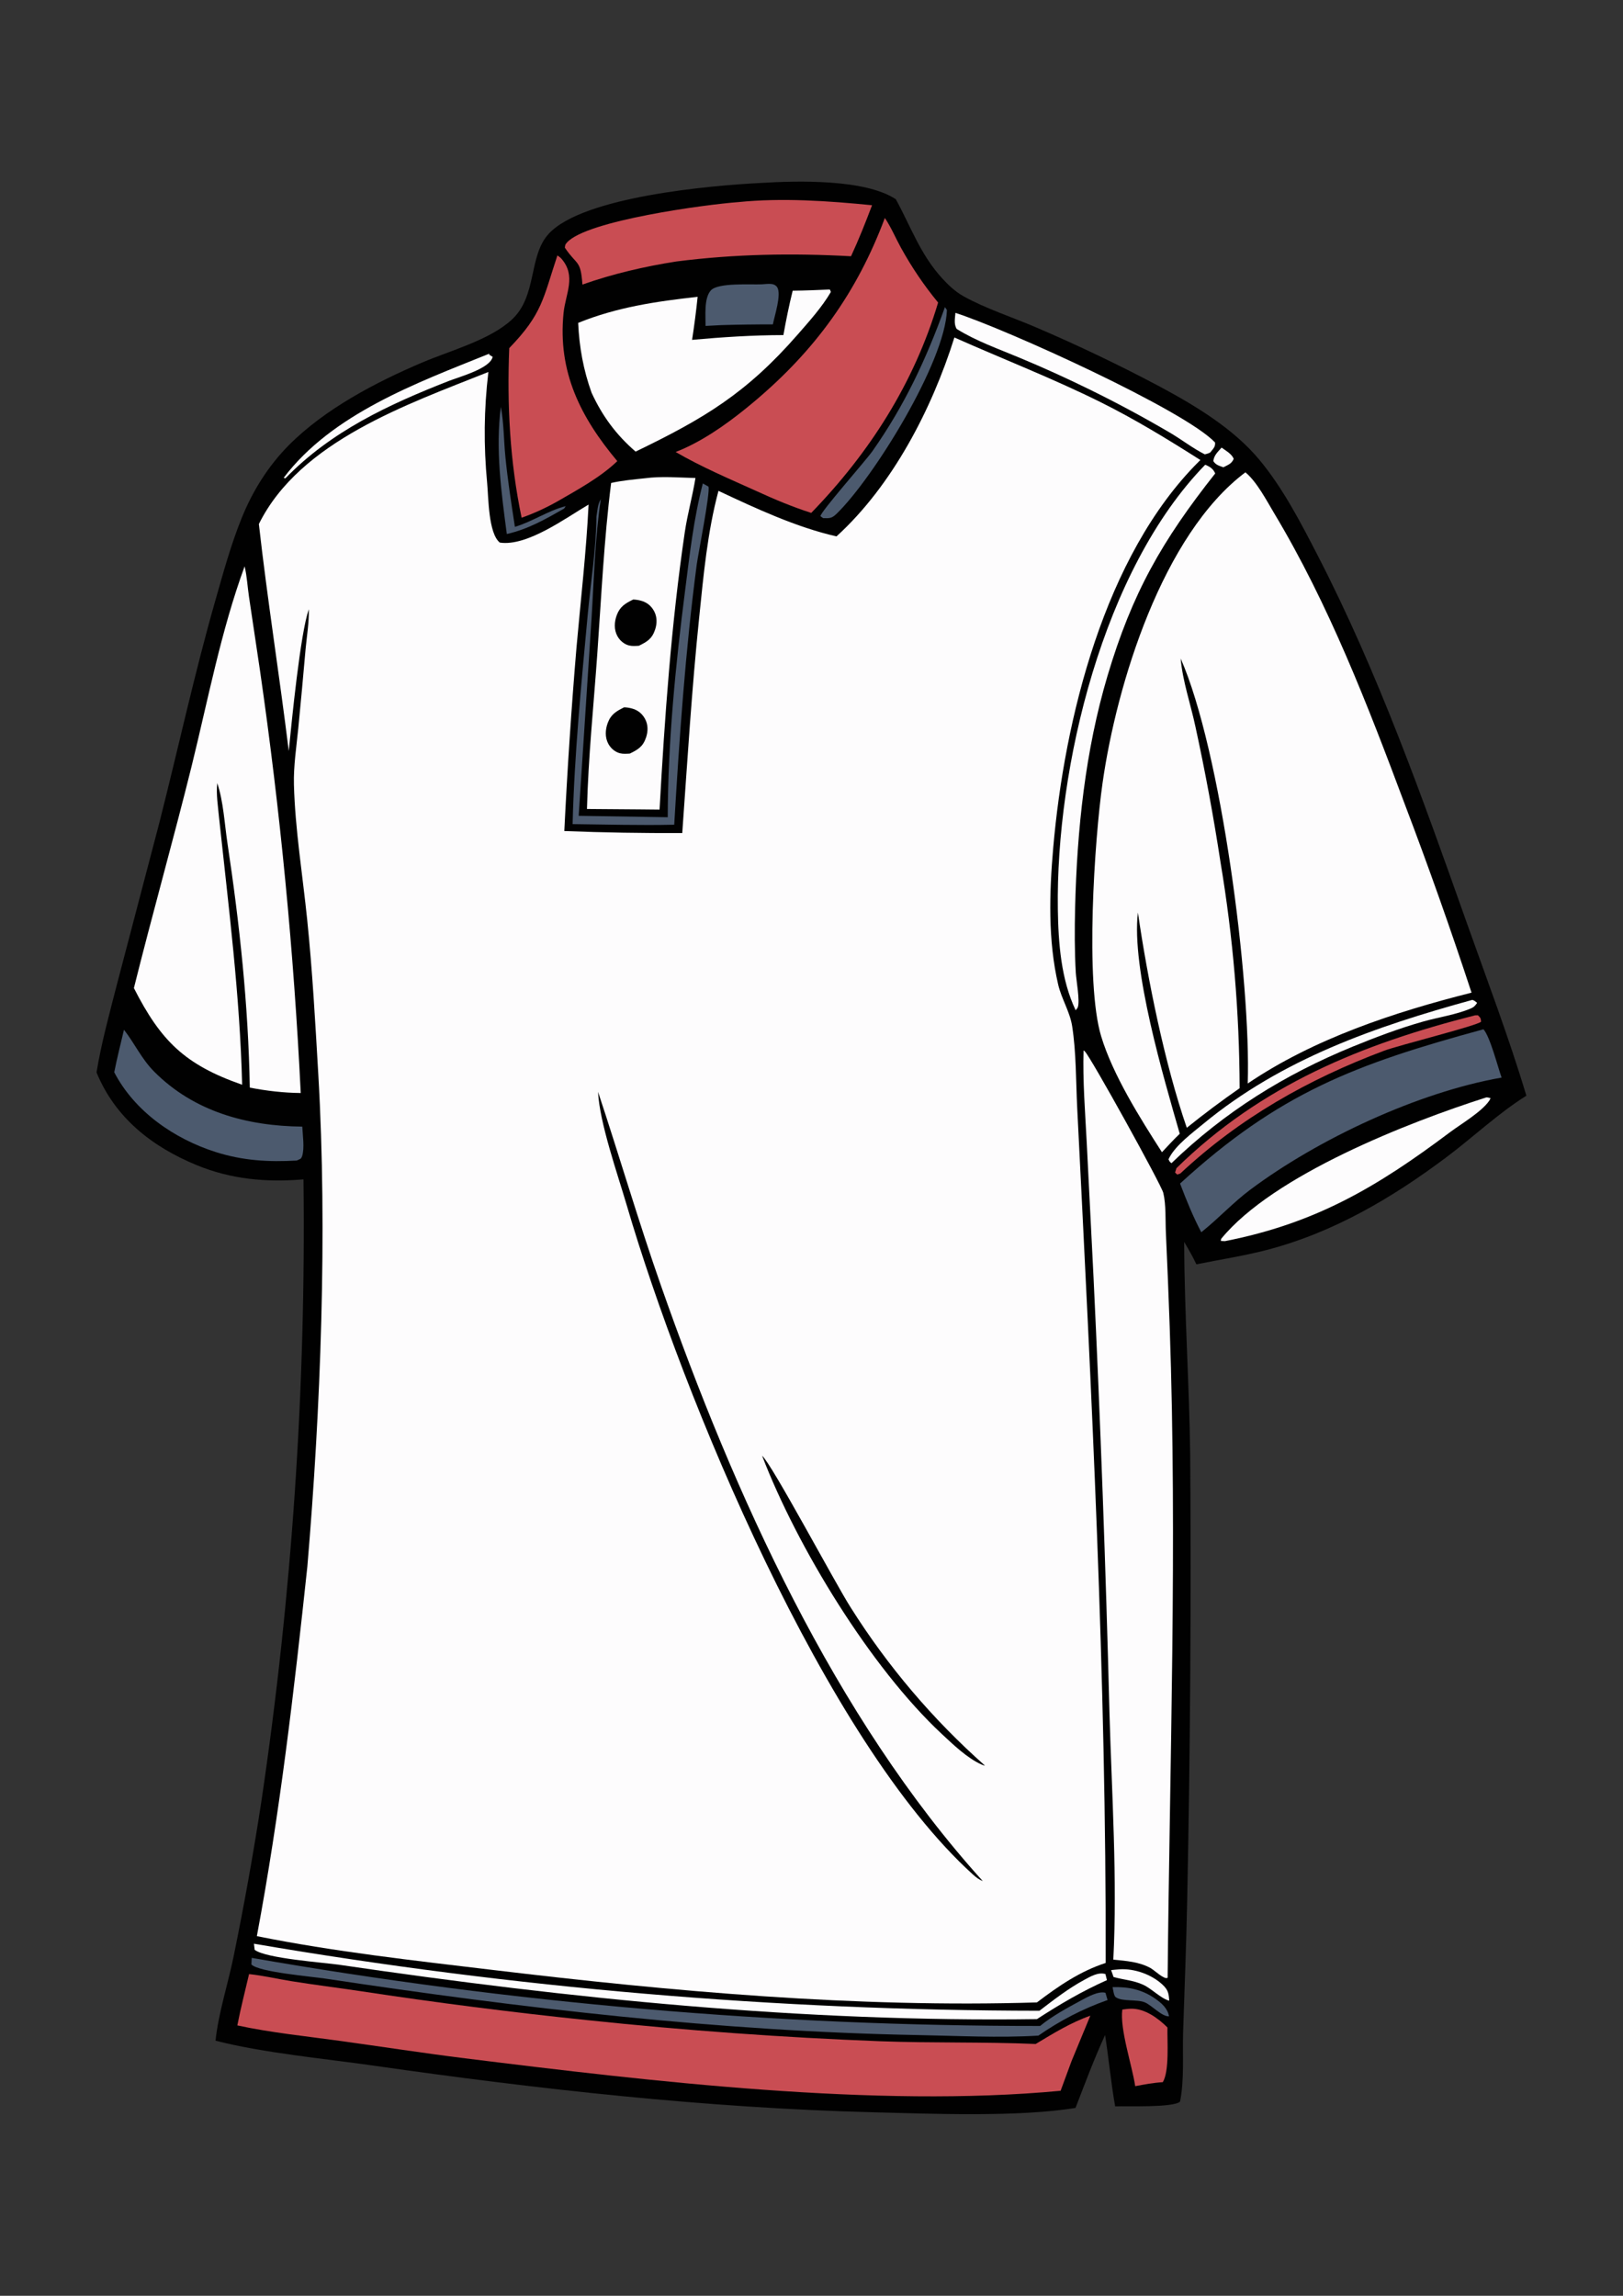 <?xml version="1.0" encoding="utf-8"?>
<!-- Generator: Adobe Illustrator 27.0.0, SVG Export Plug-In . SVG Version: 6.00 Build 0)  -->
<svg version="1.1" id="Слой_1" xmlns="http://www.w3.org/2000/svg" xmlns:xlink="http://www.w3.org/1999/xlink" x="0px" y="0px"
	 viewBox="0 0 595.28 841.89" style="enable-background:new 0 0 595.28 841.89;" xml:space="preserve">
<rect x="0" y="0" width="595.28" height="841.89" fill="#333333" stroke="none"/>
<style type="text/css">
	.st0{fill:#010101;}
	.st1{fill:#FDFCFD;}
	.st2{fill:#4C5A6E;}
	.st3{fill:#C94D53;}
</style>
<g>
	<path class="st0" d="M278.89,67.1c13.35-0.83,38.33-1.52,49.68,5.96c5.58,10.21,9.04,20.41,17.19,29.22
		c2.27,2.46,4.71,4.73,7.65,6.37c8.22,4.57,17.9,7.66,26.59,11.4c15.45,6.61,30.62,13.87,45.46,21.75
		c12.98,6.98,26.92,15.34,36.47,26.83c8.61,10.35,15.18,23.06,21.33,34.98c22.21,43.04,38.47,88.96,54.63,134.54
		c7.48,21.08,15.53,42.24,21.95,63.65c-10.29,6.44-19.54,15.22-29.27,22.52c-20.01,15.01-41.62,27.73-65.98,34.06
		c-8.48,2.2-17.2,3.53-25.78,5.26c-1.33-2.84-2.89-5.52-4.48-8.22c0.08,26.09,1.88,52.21,2.21,78.32
		c0.39,54.25,0.02,108.51-1.1,162.75c-0.3,16.3-0.98,32.52-1.5,48.8c-0.26,8.13,0.5,17.5-1.14,25.43
		c-2.79,2.25-19.33,1.53-23.78,1.71c-1.55-8.64-2.34-17.5-3.7-26.19c-4,8.75-7.38,17.77-10.84,26.75
		c-20.95,3.44-52.79,2.15-74.21,1.6c-61.06-1.56-122.59-8.43-183.02-17.07c-18.4-2.64-40.33-4.62-58.2-9.18
		c1.07-10.07,4.46-20.44,6.53-30.4c3.93-19.1,7.37-38.3,10.32-57.58c11.2-75.42,16.35-151.63,15.41-227.87
		c-13.59,1.15-26.55-0.01-39.27-5.26c-16.37-6.76-29.82-17.36-36.64-33.97c1.8-10.94,4.84-21.91,7.59-32.65l15.5-59.07
		c6.86-26.99,12.76-54.25,20.41-81.03c2.93-10.27,5.72-20.57,9.72-30.48c4.02-9.96,9.72-19.1,17.3-26.75
		c13.2-13.31,31.96-23.14,49.05-30.39c10.13-4.3,24.7-8.21,32.75-15.67c9.48-8.78,5.97-23.36,13.6-31.55
		C214,72.04,260.9,68.01,278.89,67.1z"/>
	<path class="st1" d="M448.05,164.14c1.55,1.12,3.73,2.3,4.45,4.12c-0.81,1.88-2.05,2.17-3.78,3.1c-1.52-0.54-2.78-0.83-3.69-2.26
		C445.2,166.99,446.72,165.67,448.05,164.14z"/>
	<path class="st2" d="M408.07,728.71c5.77-0.17,10.77,0.83,15.61,4.2c2.41,1.68,4.57,3.58,5.09,6.49c-2.6,0.17-6.33-4.06-8.89-5.12
		c-2.92-1.2-8.2-0.19-10.65-1.88C408.51,731.9,408.28,729.6,408.07,728.71z"/>
	<path class="st1" d="M407.53,722.46c1.06-0.13,2.12-0.22,3.18-0.3c5.39-0.33,11.67,1.9,15.63,5.59c2.06,1.92,2.34,3.13,2.5,5.92
		c-3.04-0.77-6.41-4.41-9.57-5.85c-3.67-1.67-7.07-1.77-10.84-2.83L407.53,722.46z"/>
	<path class="st2" d="M183.7,149.22c1.12,5.99,1.06,12.09,1.65,18.14c0.84,8.65,2.2,17.26,3.5,25.84
		c6.44-1.91,12.27-6.01,18.65-7.59l-0.6,0.89c-6.86,3.91-13.21,7.56-21.01,9.33C183.86,180.59,181.7,164.56,183.7,149.22z"/>
	<path class="st1" d="M179.21,129.8l0.53,0.17l-0.4,0.05l1.35,0.83c-0.85,4.28-12.2,7.33-16.13,8.87
		c-22.06,8.65-43.08,18.4-59.81,35.61l-0.19,0.09l-0.5-0.22C121.8,151.76,152.85,140.43,179.21,129.8z"/>
	<path class="st2" d="M346.58,112.63l0.73,1.06c-0.62,19.06-26.93,61.54-40.43,74.68c-1.81,1.76-2.6,1.7-4.97,1.64l-1-0.72
		c0.13-1.72,16.46-20.16,19.07-23.84C331.7,148.8,339.73,131.72,346.58,112.63z"/>
	<path class="st3" d="M411.64,736.93c1.03-0.14,2.08-0.29,3.12-0.31c5.1-0.14,9.99,3.45,13.43,6.87c-0.11,4.99,0.77,15.96-1.7,20.06
		c-3.43,0.21-6.74,0.83-10.12,1.47C415.22,757.34,410.68,744.14,411.64,736.93z"/>
	<path class="st2" d="M279.46,104.26c1.12-0.08,2.34-0.23,3.46-0.12c0.86,0.08,1.64,0.46,2.12,1.18c1.7,2.53-1,10.65-1.57,13.64
		c-6.29-0.01-12.58,0.07-18.87,0.26l-5.82,0.3c0.05-3.6-0.65-10.12,1.92-13.01C263.32,103.57,275.28,104.45,279.46,104.26z"/>
	<path class="st1" d="M540.01,366.67c0.75,0.19,1.17,0.61,1.77,1.08c-0.66,1.03-1.23,1.61-2.35,2.08
		c-5.41,2.28-11.67,3.16-17.33,4.75c-8.82,2.49-17.48,5.76-25.96,9.23c-24.96,10.21-47.06,23.98-66.47,42.74
		c-0.71-0.48-0.72-0.69-1.09-1.43c0.14-0.27,0.27-0.53,0.4-0.79c2.49-4.54,8.35-8.9,12.35-12.2
		C470.22,388.28,504.46,376.45,540.01,366.67z"/>
	<path class="st3" d="M541.02,372.33l1.05-0.02c0.97,1,1.03,0.98,1.16,2.35c-1.24,1.42-30.28,8.66-35.62,10.67
		c-27.79,10.42-52.99,24.7-74.7,45.01l-1.12,0.39l-0.8-0.74l0.5-1.61C462.7,397.87,499.4,382.88,541.02,372.33z"/>
	<path class="st1" d="M350.43,114.73c18.71,6.02,84.06,35.69,95.22,47.53c0.19,1.69-0.77,2.33-1.76,3.67
		c-0.68,0.36-1.25,0.51-1.99,0.69c-4.4-2.22-8.52-5.44-12.79-7.95c-9.6-5.63-19.41-10.91-29.41-15.81c-8.4-4.13-16.93-8-25.57-11.6
		c-7.78-3.27-16.05-6.15-23.22-10.62C349.78,118.88,350.28,116.72,350.43,114.73z"/>
	<path class="st2" d="M257.78,177.28l2.05,1.15c0.82,1.69-3.82,25.09-4.28,28.58c-4.17,31.62-6.38,63.58-8.26,95.42
		c-12.4,0.28-24.87-0.08-37.27-0.22c0.65-25.62,3.2-51.48,5.56-76.99c1.09-11.77,3.1-23.95,3.18-35.74
		c0.39-2.19,0.39-4.52,1.61-6.43c-2.19,14.42-2.49,29.01-3.39,43.53l-4.73,72.59l32.66,0.52c0.07-27.53,2.86-55.74,6.35-83
		C252.97,203.28,254.39,190.39,257.78,177.28z"/>
	<path class="st1" d="M93.14,712.78c95.18,16.26,191.55,24.48,288.11,24.58c5.25-4.02,10.58-8.16,16.4-11.31
		c2.32-1.26,5.15-2.94,7.79-2.16l0.56,2.24c-9.12,4.06-17.3,8.87-25.67,14.3c-85.75,1.18-170.89-7.45-255.64-19.89
		c-6.05-0.89-27.17-2.33-31.29-5.53L93.14,712.78z"/>
	<path class="st2" d="M45.47,377.62c3.93,5.03,6.44,10.68,11.02,15.3c14.67,14.77,34.16,20.02,54.38,20.22
		c0.14,3.12,0.89,7.83-0.05,10.8c-0.38,1.21-0.92,1.11-1.99,1.64c-10.3,0.6-19.8,0.04-29.73-3.12c-15.2-4.83-29.74-14.87-37.2-29.25
		C42.93,387.99,44.25,382.81,45.47,377.62z"/>
	<path class="st2" d="M92.32,717.97c95.49,16.66,192.24,25.01,289.17,24.97c4.33-3.6,10.16-6.73,15.12-9.42
		c2.23-1.21,6.31-3.48,8.85-2.74l0.77,2.65c-9.13,3.23-17.42,7.54-25.37,13.05c-14.55,0.88-29.56,0.07-44.14-0.2
		c-72.63-1.35-145.6-9.88-217.37-20.7c-5.16-0.78-24.43-2.38-27.14-5.19L92.32,717.97z"/>
	<path class="st1" d="M442.01,170.46c0.18,0.05,0.37,0.08,0.54,0.17c1.53,0.72,2.51,1.48,3.16,2.99
		c-19.48,24.64-30.46,43.81-39.51,74.25c-8.16,27.46-11.18,56.43-11.87,84.98c-0.19,7.95-0.21,15.96,0.25,23.89
		c0.15,2.59,1.58,10.41,0.73,12.62c-0.16,0.42-0.52,0.75-0.78,1.12c-5.36-11.22-6.36-24.71-6.54-37.02
		C387.23,281.32,404.59,208.87,442.01,170.46z"/>
	<path class="st1" d="M545.15,402.43c0.51-0.04,1.04,0.15,1.55,0.27c-0.13,0.28-0.3,0.68-0.48,0.95
		c-2.86,4.14-10.38,8.54-14.48,11.61c-26.74,20.08-49.32,33.39-82.47,39.88l-1.49-0.07l0.09-0.74
		C466.96,430.91,516.71,411.49,545.15,402.43z"/>
	<path class="st3" d="M204.44,93.67c0.53,0.37,1.06,0.72,1.49,1.21c5.54,6.38,1.48,12.85,0.77,19.92
		c-2.18,21.6,6.24,38.23,19.71,54.3c-6.02,5.83-14.7,10.59-21.97,14.77c-4.19,2.37-8.58,4.38-13.12,5.99
		c-4.29-20.4-5.39-41.43-4.54-62.21C198.97,115.05,199.16,109.54,204.44,93.67z"/>
	<path class="st3" d="M270.75,74.12c16.09-1.64,33.04-0.45,49.1,1.14c-2.38,6.33-4.87,12.57-7.71,18.71
		c-21.59-1.18-42.6-0.83-64.08,1.92c-11.64,1.82-23.33,4.54-34.44,8.46c-0.66-9.24-1.93-6.82-6.45-13.53
		c0.16-1.01,0.04-1.06,0.79-1.9C215.25,80.82,258.97,74.98,270.75,74.12z"/>
	<path class="st2" d="M544.1,377.45c2.4,2.62,5.25,13.79,6.66,17.71c-30.67,5.36-67.36,22.55-92.2,41.12
		c-6.26,4.68-11.52,10.42-17.58,15.29l-0.38,0.3c-3.04-5.76-5.47-11.77-7.78-17.85C469.19,400.72,497.25,390.19,544.1,377.45z"/>
	<path class="st1" d="M304.21,106.17c0.45,0.22,0.16,0.03,0.52,0.92c-3.26,5.57-7.89,10.7-12.12,15.55
		c-18.84,21.58-34.26,30.78-59.49,42.97c-7.14-6.18-12.2-13.03-16.14-21.59c-3.03-8.43-4.51-16.69-4.92-25.61
		c14.19-5.77,28.68-7.89,43.82-9.56c-0.55,5.27-1.23,10.53-2.04,15.78c11.19-1.01,22.25-1.73,33.49-1.75
		c0.98-5.48,2.07-10.88,3.41-16.28C295.24,106.57,299.72,106.36,304.21,106.17z"/>
	<path class="st1" d="M236.59,175.38c5.92-0.8,12.52-0.24,18.49-0.09c-1.08,6.71-2.95,13.28-3.94,20.04
		c-4.95,33.66-7.34,67.61-9.23,101.56l-7.12-0.07l-19.5-0.15c0.47-18.89,2.43-37.82,3.77-56.68c1.49-20.95,2.46-42.03,5.09-62.88
		C228.24,176.19,232.42,175.83,236.59,175.38z"/>
	<path class="st0" d="M228.92,259.38c0.94,0.03,1.84,0.16,2.74,0.4c2.2,0.56,3.83,1.84,4.92,3.83c1.16,2.13,1.14,4.55,0.38,6.82
		c-1.15,3.41-2.92,4.41-5.94,5.91c-1.17,0.07-2.45,0.18-3.61-0.11c-1.84-0.45-3.41-1.84-4.3-3.48c-1.27-2.36-1.12-5.17-0.21-7.63
		C224.08,261.93,226.06,260.8,228.92,259.38z"/>
	<path class="st0" d="M232.23,219.85c0.94,0.03,1.84,0.16,2.74,0.4c2.2,0.56,3.83,1.84,4.92,3.83c1.16,2.13,1.14,4.55,0.38,6.82
		c-1.15,3.41-2.92,4.41-5.94,5.91c-1.17,0.07-2.45,0.18-3.61-0.11c-1.84-0.45-3.41-1.84-4.3-3.48c-1.27-2.36-1.12-5.17-0.21-7.63
		C227.39,222.4,229.37,221.27,232.23,219.85z"/>
	<path class="st3" d="M324.54,79.93c2.26,3.33,3.96,7.39,5.92,10.94c4.02,7.25,8.36,13.68,13.62,20.08
		c-8.83,29.56-25.14,55.08-46.54,77.14c-6.88-2.21-13.46-4.96-20.02-7.98c-9.95-4.49-20.29-8.87-29.72-14.37
		c1.08-0.4,2.14-0.84,3.19-1.32c9.2-4.2,17.89-10.64,25.6-17.12C298.98,128.49,314.32,107.28,324.54,79.93z"/>
	<path class="st3" d="M91.35,723.92c5.19,0.55,10.44,1.78,15.61,2.61c8.41,1.34,16.88,2.4,25.31,3.65
		c27.61,4.2,55.31,7.74,83.09,10.62c35.79,3.77,71.69,6.37,107.65,7.75c18.94,0.7,37.92,0.19,56.85,1
		c6.5-3.9,12.85-7.84,20.05-10.38L393,755.87l-3.99,10.84c-67.64,6.38-150.49-3.47-218.34-11.89c-15.38-1.91-30.65-4.29-46-6.41
		c-12.53-1.73-25.26-3-37.62-5.67C88.27,736.43,89.89,730.17,91.35,723.92z"/>
	<path class="st1" d="M89.72,207.68c0.85,3.52,1.06,7.51,1.6,11.13l4.05,27.15c7.42,51.36,12.41,103.03,14.93,154.86
		c-6.37-0.07-12.44-0.78-18.68-1.98c-0.54-30.36-3.71-59.76-8.21-89.74c-1.05-6.99-1.47-15.27-3.73-21.93
		c-0.46,4.13,0.3,8.59,0.67,12.72c3.48,32.63,7.65,65.04,8.46,97.89c-21.05-7.34-29.84-16.1-39.7-35.44
		c6.78-27.21,14.44-54.22,21.19-81.46C76.33,256.42,81.05,231.37,89.72,207.68z"/>
	<path class="st1" d="M397.42,385.19c0.16,0.13,0.33,0.25,0.48,0.38c2,1.78,28.05,48.89,28.77,51.87c1.05,4.35,0.74,10.1,0.95,14.62
		c0.53,11.49,1,22.99,1.4,34.49c2.78,79.51,0.01,159.19-0.76,238.71c-1.16,0.84-4.75-2.69-6.21-3.52c-4.2-2.35-9.03-2.65-13.71-3.12
		c1.52-29.35-0.57-60.95-1.41-90.45c-1.35-53.31-3.3-106.6-5.85-159.86l-2.49-49.3C398.01,407.79,397.1,396.44,397.42,385.19z"/>
	<path class="st1" d="M456.78,173.21c4.17,3.39,7.83,10.45,10.61,15.09c19.98,33.31,34.25,70.24,47.82,106.52
		c8.7,22.87,16.88,45.95,24.52,69.2c-28.27,7.13-57.78,16.84-82.09,33.31c1.21-37.58-9.74-122.09-24.59-155.84
		c0.65,8.08,3.7,16.92,5.39,24.9c3.6,16.51,6.67,33.12,9.22,49.83c4.59,27.38,6.93,55.08,7.01,82.84
		c-6.63,4.6-13.09,9.44-19.38,14.51c-8.09-23.4-14.35-54.31-17.93-78.94c-2.47,20.52,9.52,60.82,15.35,81.13
		c-2.28,2.14-4.38,4.5-6.53,6.77c-8.02-12.46-18.02-28.37-22.3-42.51c-5.97-19.74-2.45-72.1,0.52-92.94
		C409.55,250.92,426.35,196.08,456.78,173.21z"/>
	<path class="st1" d="M350.05,123.76c17.82,7.92,36.04,14.99,53.52,23.67c12.74,6.32,24.71,13.65,36.7,21.27l-0.58,0.57
		c-34.63,34.52-49.29,94.52-53.39,141.6c-1.44,16.48-1.96,33.93,1.81,50.17c1.21,5.19,4.29,9.97,5.12,15.19
		c1.53,9.72,1.37,20.26,1.87,30.13c5.24,104.27,10.68,209.05,10.44,313.47c-9.47,3.07-17.37,8.53-25.22,14.48
		c-66.44,2.02-133.8-4.03-199.73-11.93c-28.65-3.43-58.1-6.67-86.38-12.38c8.44-44.98,13.66-90.03,18.52-135.5
		c4.9-57.92,7.39-122.48,4.02-180.47c-1.1-18.95-2.15-38.01-4.09-56.89c-1.67-16.28-4.42-33.05-4.85-49.39
		c-0.18-6.8,0.92-13.88,1.59-20.65c0.94-9.67,1.84-19.34,2.68-29.02c0.46-4.9,1.29-9.7,1.19-14.65c-3.15,8.91-6.26,41.06-7.36,51.97
		c-3.41-27.79-7.83-55.38-10.96-83.23c15.08-30.46,54.75-43.99,84.18-55.76c-1.64,13.79-1.76,26.93-0.45,40.76
		c0.51,5.45,0.43,18.32,4.63,21.8c10.01,1.49,24.04-8.93,32.57-13.94c-0.86,17.49-2.89,35.04-4.44,52.48
		c-1.88,22.39-3.36,44.8-4.46,67.24c14.42,0.56,28.84,0.8,43.26,0.73c1.88-26.39,3.48-52.68,6.2-79.01
		c1.61-15.61,3.01-31.27,7.08-46.47c13.6,6.4,28.6,13.38,43.29,16.7C327.36,177.98,341.83,149.92,350.05,123.76z"/>
	<path class="st0" d="M279.52,533.83c3.59,3.04,26.8,46.75,32.43,55.55c13.6,21.61,30.21,41.17,49.33,58.1
		c-0.57-0.14-0.63-0.14-1.26-0.41c-5.2-2.28-10.49-7.39-14.65-11.26C319.18,611.35,292.33,567.23,279.52,533.83z"/>
	<path class="st0" d="M219.35,400.39c7.85,23.63,14.83,47.54,23.07,71.04c26.64,76,63.63,158.26,118.05,218.39
		c-1.48-0.61-2.44-1.35-3.62-2.42C302.6,638.33,250.5,512.33,229.87,441.96C226.51,430.5,219.89,411.71,219.35,400.39z"/>
</g>
</svg>
